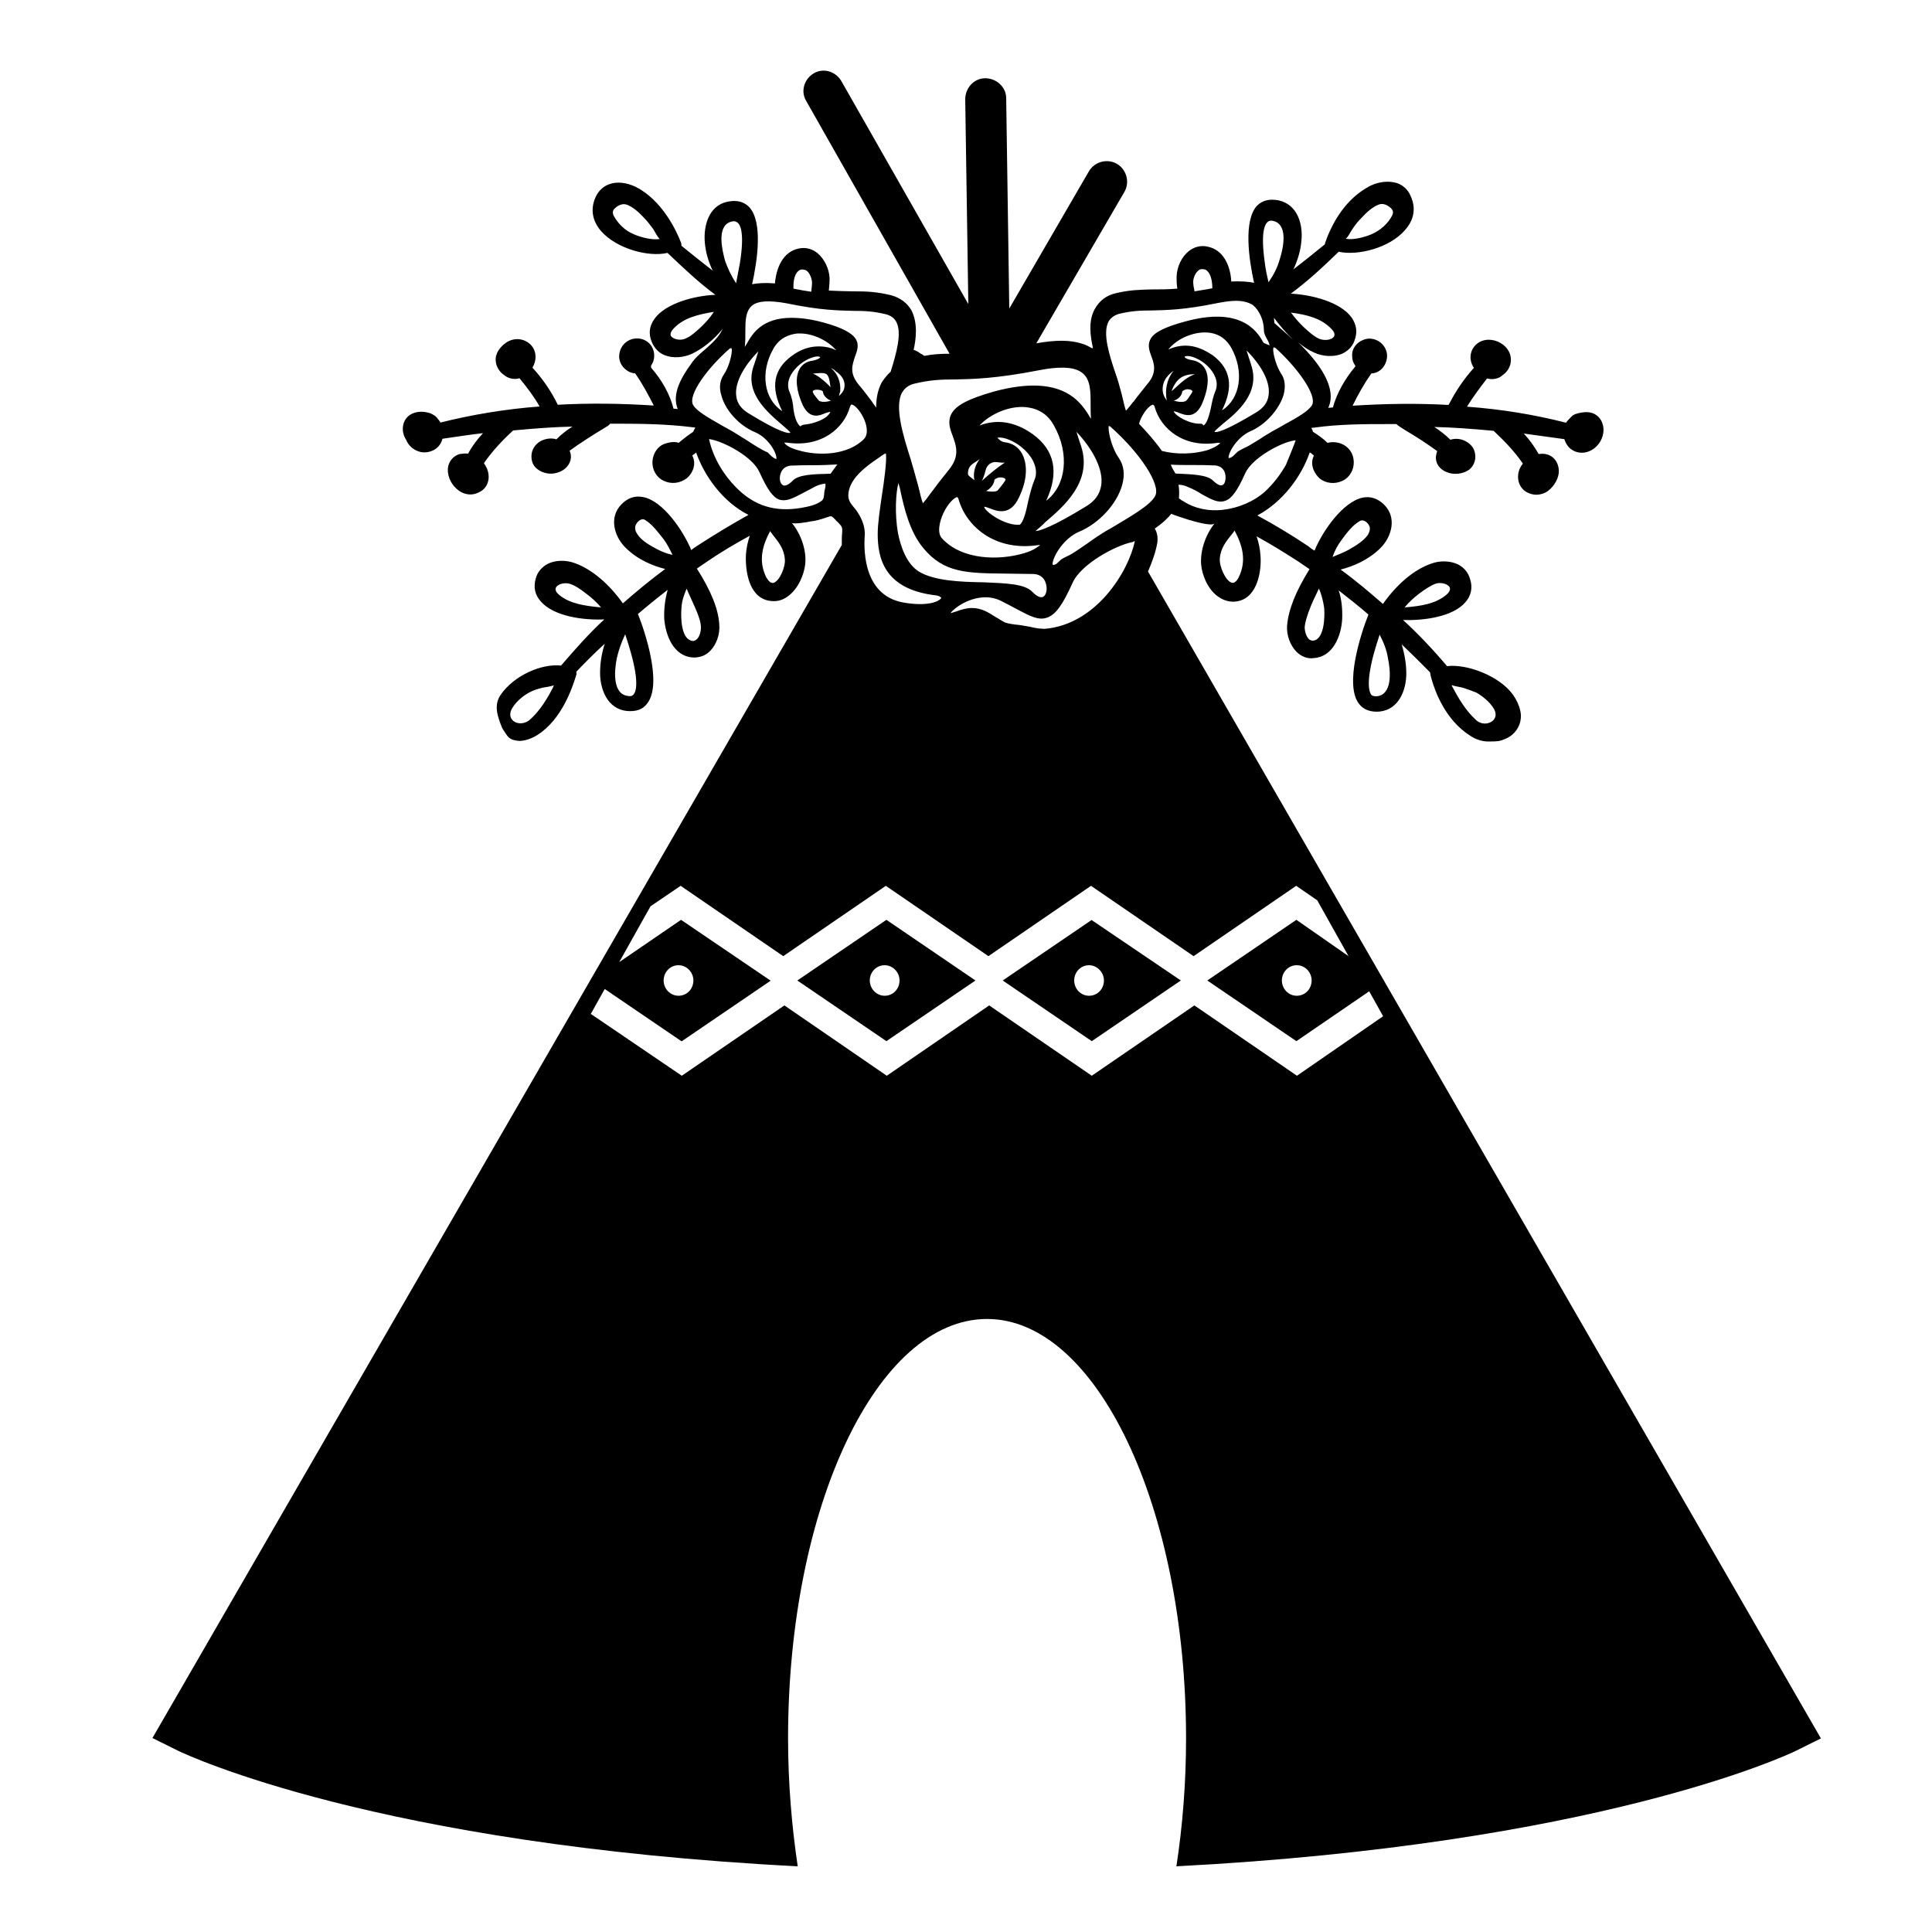 <?xml version="1.0" encoding="utf-8"?>
<!-- Generator: Adobe Illustrator 19.1.0, SVG Export Plug-In . SVG Version: 6.00 Build 0)  -->
<svg version="1.1" id="Layer_1" xmlns="http://www.w3.org/2000/svg" xmlns:xlink="http://www.w3.org/1999/xlink" x="0px" y="0px"
	 width="1000px" height="1000px" viewBox="0 0 1000 1000" style="enable-background:new 0 0 1000 1000;" xml:space="preserve">
<path d="M594.2,295.8c2.2-5,3.9-9.9,4.8-14.7c0.4-2.7,0-5.5-1.3-7.5c3.9-2.7,6.6-5.2,8.6-7.7c-0.2,0.2,8.1,2.9,8.8,3.1
	c2.2,0.6,12.1,3.7,13.6,1.9c-4.8,5.9-7.5,14.2-7,21.2c0.4,5.2,3.3,12.9,8.8,16.7c3.1,2.2,6.6,3.1,10.1,2.4
	c10.6-2,12.5-16.5,11.8-23.9c-0.2-3.1-0.9-6.6-2-9.7c7.5,4.1,14.7,8.6,21.7,13.1l5.7,3.9c-7.2,11.6-10.9,21-11.6,29.1
	c-0.4,5,1.6,10.3,4.8,13.6c2.4,2.4,5.7,3.9,9.2,3.3c9.7-0.7,14-11.3,14.5-20.1c0.2-5-0.2-10.1-1.8-14.9c5.5,4.3,10.6,8.3,15.4,12.5
	c-3.7,9.2-12.7,36.4-4.8,46.3c2.2,2.9,5.9,4.3,10.6,3.9c10.1-1.1,13.8-11.3,13.8-19.7c0-5-0.9-10.1-2.4-15.1
	c4.8,4.6,9.5,9.2,14.7,14.5c0,0.4,0.5,2.8,0.7,3.2c1.8,6.6,7.2,21.4,19.9,29.5c2.9,2,6.3,3.1,9.5,3.1c1.3,0,5,0,6.1-0.4
	c0.8-0.2,1.7-0.5,2.6-0.9c5.9-2.3,9.3-8.5,7.9-14.6c-0.6-2.8-1.9-5.6-3.7-8.2c-7-9.9-24.1-16.2-34.2-14.9
	c-7-8.3-15.1-16.9-22.8-23.9c10.6,0.4,25.8-1.6,32.3-9.2c2.9-3.3,3.9-7.5,2.4-12c-0.9-3.3-3.1-5.9-6.1-7.5c-4.1-2-9.5-2.2-14.2-0.4
	c-8.8,3.1-17.6,10.6-24.8,20.8c-7-6.1-14.2-12.2-21.9-17.8c6.3-1.6,14.2-4.8,20.6-11.1c5.9-5.9,8.6-15.8,2-22.4
	c-3.3-3.3-7.2-4.6-11.3-3.7c-10.1,2.2-20.6,17.1-24.8,27.4c-1.1-0.7-2.2-1.3-3.1-2.2c-8.8-5.9-17.8-11.3-26.5-16
	c13.1-7,22.8-20.1,27.1-32.6c0.4,0.2,0.9,0.4,1.3,0.9l0.9,0.7c-2.2,4.1-0.2,9,2.9,11.8c3.3,2.7,7.9,3.1,11.8,1.3
	c3.9-1.8,6.1-5.9,5.9-10.1c-0.2-4.3-2.7-7.7-6.6-9.2c-2.4-0.9-5-0.9-7-0.4c-2.2-2.2-5-4.1-7.5-5.7c-0.2-0.7-0.4-1.3-0.9-2l1.8-0.2
	c12.9-1.8,26-1.8,38.6-1.8h3.7c0.2,0.4,3.1,2.3,3.8,2.7c8.3,5,11.6,7.2,17.3,11.3c-0.4,1.1-0.7,2.4-0.7,3.7c0.2,3.7,2.9,6.6,7.2,7.7
	c3.7,0.9,7.7,0,10.3-2c2-1.8,3.1-4.3,2.9-7.2c-0.2-2.9-1.6-5.2-4.1-6.8c-2.7-1.8-5.9-2.2-8.8-1.3c-2.4-2.4-5.5-4.8-8.3-6.6
	c9.2,0.2,19.2,0.9,30.7,2c6.3,5.9,11.1,11.1,15.1,16.9c0,0.2-0.2,0.2-0.2,0.4c-2,2.4-2.7,5.9-2,8.8c0.7,2.7,2.4,5,5.2,6.1
	c2.9,1.3,6.1,1.1,9-0.4c3.3-2,6.1-5.9,6.6-9.9c0.4-4.6-2-8.6-6.1-9.7c-1.3-0.4-2.7-0.4-4.3-0.2c-2.2-3.9-4.8-7.5-7.7-10.6
	c6.3,0.9,13.3,1.8,21,2.9c0.7,2.2,2,4.3,3.9,5.5c5.3,3.4,11.7,0.8,14.7-4.3c4.2-7.1,0.2-16.2-8.6-15.1c-1.8,0.2-3.9,0.6-5.5,1.5
	c-0.5,0.3-3.8,3.8-3.6,3.9c-16-4.1-33.3-7-51.3-8.3c3.1-5,6.6-9.7,10.3-14.5c0.1,0,0.1,0,0.2-0.1c2.7,0.8,6.1,0.1,7.9-1.7
	c2.4-1.6,4.1-4.3,4.3-7.2c0.8-9.4-12.5-15.1-18.7-7.9c-2.7,3.1-2.9,7.7-0.4,11.3c-5.2,5.7-9.5,12.2-12.9,18.8
	c-0.2,0.2-0.2,0.2-0.2,0.4c-15.8-0.9-32.6-0.7-49.7,0.4c2.9-5.9,5.9-11.3,9.7-16.7c0.7,0,1.6-0.2,2.2-0.4c3.9-1.3,6.3-5.5,5.9-9.7
	c-0.7-5-5.2-8.3-9.9-7.9c-5,0.7-8.6,4.8-8.1,9.2c0,1.6,0.4,3.1,1.6,4.8v0.4c-5.7,6.8-9.7,14.2-11.6,21.2c-0.9,0-1.6,0.2-2.4,0.2
	c4.8-10.3-4.8-23.5-15.6-33.9c2.7,2.2,5.2,3.9,8.1,5.2c4.6,2.2,10.1,2.4,14.2,0.9c3.1-1.3,5.7-3.7,6.8-6.8c1.8-4.6,1.1-8.3-1.3-12
	c-5.9-8.3-21-12-31.6-12.5c8.6-6.3,16.9-14,24.8-21.7c9.9,2.2,26.5-2,34.4-11.3c4.6-5.2,5.7-11.3,2.9-17.4c-1.3-3.3-3.9-5.7-7-6.8
	c-4.1-1.3-9.2-0.9-13.8,1.3c-13.3,6.8-19.4,19.5-22.1,25.8c-0.2,0.4-1.6,4.2-1.6,4.6c-5.9,4.8-11.1,9-16.2,12.9
	c2.2-4.8,3.7-9.7,4.1-14.7c0.9-8.3-1.8-18.8-11.8-21c-4.8-0.9-8.3,0-11.1,2.7c-7.2,7.7-4.3,27.8-1.6,40c-3.1-0.7-7.2-0.9-11.8-0.7
	c-0.4-7.9-3.9-16.5-12.5-18.1c-3.3-0.7-6.8,0.2-9.5,2.4c-3.7,2.9-6.1,8.1-6.3,13.1c0,2,0,4.1,0.4,6.3c-5,0.4-9,0.4-12.5,0.4h-0.9
	c-6.1,0.2-11.1,0.2-18.6,2c-4.8,1.1-8.3,3.9-10.6,7.9c-3.7,6.3-2.4,14.5-1.1,20.4c-0.2,0-0.2,0-0.4,0.2c-1.6-0.9-3.1-1.8-5.2-2.4
	c-6.1-2-13.8-2-23.7-0.2l45.6-78.4c2.9-5,1.1-11.6-3.9-14.5c-5-2.9-11.6-1.1-14.5,3.9l-41.2,71l-1.6-108.9c0-5.7-5-10.3-10.9-10.3
	c-5.7,0-10.3,5-10.3,10.9l1.6,106L435.5,42c-2.9-5-9.2-7-14.2-4.1c-5,2.9-7,9.2-4.1,14.2l74.3,131c-4.3,0-8.6,0.2-13.1,1.1
	c-0.9-0.7-1.6-1.1-1.8-1.1c-1.1-0.9-2.4-1.6-3.7-2c1.3-5.9,2.2-13.8-1.1-20.4c-2.2-3.9-5.9-6.6-10.6-7.9c-7.5-1.8-12.7-2-18.8-2
	h-0.9c-3.3,0-7.5-0.2-12.5-0.4c0.2-2.2,0.4-4.3,0.4-6.3c-0.2-5-2.7-10.1-6.3-13.1c-2.7-2.2-6.1-3.1-9.5-2.4
	c-8.3,1.6-11.8,9.9-12.5,18.1c-4.6-0.4-8.6-0.2-11.8,0.4c2.7-12.2,5.7-32.3-1.6-40c-2.7-2.7-6.3-3.7-11.1-2.7
	c-9.9,2-12.5,12.7-11.8,21c0.4,5,1.8,9.9,4.1,14.7c-5-3.9-10.3-8.1-16.2-12.9c0-0.4,0-1.1-0.2-1.6c-2.4-6.3-9.9-22.1-23.5-28.9
	c-4.6-2.2-9.7-2.9-13.8-1.3c-3.1,1.1-5.7,3.7-7,6.8c-2.7,6.1-1.6,12.2,2.9,17.4c8.1,9.2,24.6,13.6,34.4,11.3
	c7.9,7.5,16.2,15.4,24.8,21.7c-10.6,0.4-25.8,4.3-31.6,12.5c-2.7,3.9-3.1,7.7-1.3,12c1.3,3.1,3.7,5.7,6.8,6.8
	c4.1,1.6,9.5,1.3,14.2-0.9c5.5-2.7,10.9-7,15.6-12.7c0,0.2,0,0.2-0.2,0.4c-1.8,3.9-5.5,7.2-9,10.3c-2.7,2.2-5.5,4.8-7.2,7.5
	c-4.6,6.3-10.1,15.4-6.8,23.2c-0.7,0-1.6-0.2-2.2-0.2c-1.8-7.2-5.9-14.7-11.6-21.2v-1.1c0.9-1.3,1.6-2.9,1.6-4.8
	c0.2-4.6-3.1-8.8-8.1-9.2c-4.8-0.4-9.2,2.9-9.9,7.9c-0.7,4.1,1.8,8.1,5.9,9.7c0.7,0.2,1.3,0.4,2.2,0.4c3.9,5.5,6.8,11.1,9.7,16.7
	c-17.1-1.1-33.7-1.3-49.7-0.4c0-0.2-0.2-0.2-0.2-0.4c-3.3-6.8-7.7-13.1-12.9-18.8c2.2-3.7,2.2-8.1-0.4-11.3c-3.3-3.9-9-4.6-13.3-1.6
	c-3.1,2.2-5.7,5.5-5.3,9.5c0.2,2.9,2,5.7,4.3,7.2c2.1,1.8,5.2,2.5,7.9,1.7c0.1,0,0.1,0,0.2,0.1c3.9,4.8,7.5,9.5,10.3,14.5
	c-17.8,1.3-35.3,4.3-51.3,8.3c0.1,0-1.8-2.5-2-2.7c-0.8-0.8-1.8-1.4-2.8-1.9c-5.1-2-11.9-1.1-14.1,4.5c-1.1,2.9-0.7,6.3,1.1,9
	c1.1,2.9,3.7,5.2,6.6,6.1c2.7,0.9,5.9,0.4,8.3-1.1c2-1.3,3.3-3.1,3.9-5.5c7.7-1.1,14.7-2.2,21-2.9c-2.9,3.1-5.7,6.8-7.7,10.6
	c-1.3-0.2-2.9,0-4.3,0.2c-4.1,1.1-6.8,5.2-6.1,9.7c0.4,3.9,3.1,7.9,6.6,9.9c2.9,1.6,6.1,1.8,9,0.4c2.7-1.1,4.6-3.3,5.2-6.1
	c0.7-2.9-0.2-6.3-2-8.8c0-0.2-0.2-0.2-0.2-0.4c4.1-5.9,8.8-11.1,15.1-16.9c11.6-1.1,21.5-1.8,30.7-2c-2.9,1.8-5.9,4.1-8.3,6.6
	c-2.7-0.9-6.1-0.4-8.8,1.3c-2.4,1.6-3.9,4.1-4.1,6.8c-0.2,2.9,0.7,5.5,2.9,7.2c2.7,2.2,6.8,3.1,10.3,2c4.1-1.1,6.8-4.1,7.2-7.7
	c0-1.3,0-2.4-0.7-3.7c5.7-4.1,11.6-7.9,19.9-12.9c0.4-0.4,0.9-0.7,1.1-1.1h3.7c12.7,0,25.8,0.2,38.6,1.8l1.8,0.2
	c-0.4,0.7-0.7,1.3-1.1,2.2c-2.4,1.6-5.2,3.7-7.5,5.7c-2-0.7-4.6-0.4-7,0.4c-3.9,1.3-6.3,5-6.6,9.2c-0.2,4.3,2,8.3,5.9,10.1
	c3.9,1.8,8.3,1.3,11.8-1.3c3.3-2.7,5.2-7.7,2.9-11.8l0.9-0.7c0.4-0.2,0.7-0.4,1.1-0.9c4.3,12.2,13.8,25.6,27.1,32.3
	c-8.6,4.8-17.4,10.1-26.5,16c-1.1,0.7-2,1.3-3.1,2.2c-4.3-10.3-14.7-25.4-24.8-27.4c-4.3-0.9-8.1,0.4-11.3,3.7
	c-6.6,6.6-3.9,16.5,2,22.4c6.3,6.3,14.2,9.5,20.6,11.1c-7.7,5.7-15.1,11.8-21.9,17.8c-7.2-10.1-16-17.6-24.8-20.8
	c-4.8-1.8-10.3-1.6-14.2,0.4c-2.9,1.6-5.2,4.1-6.1,7.5c-1.3,4.6-0.4,8.6,2.7,12c6.8,7.7,22.1,9.7,32.8,9.2
	c-7.9,7.2-15.4,15.8-22.4,23.9c-10.1-1.1-24.1,5-31.1,14.9c-4.1,5.7-1.6,11.8,0.7,17.6c2.2,3.1,2.7,5.2,6.1,6.1
	c1.3,0.2,1.8,0.4,3.1,0.4c3.1-0.2,6.1-1.3,9-3.1c12.7-8.1,18.1-24.6,20.1-31.1c0.2-0.4,0-1.1,0-1.6c5.2-5.5,9.9-10.1,14.7-14.5
	c-1.6,5-2.4,10.1-2.4,15.1c0,8.3,3.7,18.6,13.8,19.7c4.8,0.4,8.3-0.7,10.6-3.9c7.9-10.1-1.1-37-4.8-46.3c4.8-4.1,9.7-8.1,15.4-12.5
	c-1.3,4.6-2,9.7-1.8,14.9c0.7,8.8,4.8,19.2,14.5,20.1c3.7,0.2,6.8-0.9,9.2-3.3c3.3-3.3,5.2-8.6,4.8-13.6
	c-0.4-8.1-4.3-17.6-11.6-29.1l5.7-3.9c7-4.8,14.2-9,21.7-13.1c-1.1,3.1-1.8,6.6-2,9.7c-0.4,7.5,1.1,21.9,11.8,23.9
	c3.7,0.7,7,0,10.1-2.4c5.5-4.1,8.3-11.6,8.8-16.7c0.7-7-2.2-15.4-7-21.2c0.7,0.9,8.5-0.4,9.7-0.7c2.8-0.3,5.5-1.1,8.1-2
	c2.9-1,2.6-1.1,4.8,1.1c0.4,0.4,0.7,0.9,1.1,1.1l0.4,0.4c1.8,2,2.2,2.4,2,5c-0.2,2.2-0.2,4.6-0.2,6.6L78.9,899.6l13.3,6.6
	c4.6,2.2,103,48.6,320.7,59.8c-3.1-20.8-5-43.2-5-66.2c0-120,46.1-217.1,103-217.1c56.7,0,103,97.4,103,217.1c0,23-1.8,45.4-5,66.2
	c217.1-11.3,315.7-57.4,320.3-59.6l13.3-6.6L594.2,295.8z M757.6,356.1c2.2,0.7,4.6,1.6,6.6,2.4c3.1,1.8,6.6,4.6,8.6,7.7
	c1.3,1.8,1.6,3.7,1.1,5c-1.1,3.3-6.6,4.8-10.1,1.3c-5.2-4.8-8.8-10.9-12-16.9c-0.2-0.4-0.4-0.7-0.4-1.1
	C751.5,355,756.7,355.7,757.6,356.1z M734.5,307.3c2.7-2,5.7-4.1,8.6-5.2c2.9-0.9,6.3,0.2,7.2,1.8c0.7,1.3-0.4,2.9-1.6,3.9
	c-5.7,4.8-13.3,5.9-21.7,6.6C729.3,311.6,731.8,309.4,734.5,307.3z M711,338.6c0.9-3.3,2-6.8,3.1-10.1c2.2,4.3,3.7,8.1,4.3,12.2
	c1.1,5.2,2.7,17.4-4.6,19.5c-1.8,0.4-2.9,0.2-3.9-0.4C708.7,358.3,707,353.7,711,338.6z M694.3,279.6c2.7-3.7,5.7-7.7,9.5-9.9
	c2.2-1.3,4.8,1.3,5.2,3.3c0.2,1.1-0.2,2.4-0.9,3.7c-2.2,3.3-6.6,5.9-10.1,7.9c-2.4,1.3-5.2,2.4-8.3,3.7
	C690.9,284.9,692.3,282.3,694.3,279.6z M682.7,304.6c1.3,3.1,2.2,6.6,2.7,10.1c0.4,5.5-0.2,15.1-4.8,16.7c-1.1,0.4-2,0.2-2.9-0.4
	c-1.6-1.3-2.4-4.3-2.4-6.3c0.2-2.7,1.1-5.2,2-7.9C678.9,312.3,680.9,308.3,682.7,304.6z M700,118.6c1.3-2,2.9-4.1,4.8-5.9
	c2.4-2.7,5.5-5.5,8.8-6.8c2.2-0.9,4.6,0.2,6.3,1.8c0.7,0.7,1.1,1.3,1.1,2.2c0,0.7-0.2,1.1-0.4,1.6c-2.2,4.3-6.1,7.7-10.6,9.7
	c-3.7,1.6-9.5,3.1-13.3,2.4h-0.2C698,122.5,698.8,120.2,700,118.6z M341.5,123.7c-3.9,0.7-9.9-0.9-13.3-2.4
	c-4.6-1.8-8.3-5.5-10.6-9.7c-0.2-0.4-0.4-1.1-0.4-1.6c0-0.9,0.4-1.6,1.1-2.2c1.6-1.6,4.1-2.7,6.3-1.8c3.3,1.3,6.3,4.1,8.8,6.8
	c1.8,1.8,3.3,3.9,4.8,5.9C339.1,120.2,340.2,122.5,341.5,123.7C341.8,123.7,341.5,123.7,341.5,123.7z M362.8,169.3
	c-2.4,2.2-5.2,4.8-7.9,5.9c-2.7,1.3-6.3,0.4-7.5-1.1c-0.9-1.3,0.2-2.9,1.3-4.1c5.2-5.5,12.5-7.2,20.8-8.6
	C367.6,164.4,365.2,167,362.8,169.3z M289.4,307.9c-1.1-0.9-2.4-2.4-1.6-3.9c0.9-1.6,4.3-2.7,7.2-1.8c2.9,0.9,5.9,3.1,8.6,5.2
	c2.7,2,5.2,4.3,7.5,7C302.7,313.6,294.9,312.5,289.4,307.9z M286.4,355.5c-3.1,6.1-6.8,12.2-12,16.9c-3.7,3.3-9,2.2-10.1-1.3
	c-0.4-1.3-0.2-3.1,1.1-5c2-3.1,5.2-5.9,8.6-7.7c2-1.1,4.3-1.8,6.6-2.4c0.9-0.2,6.1-0.9,6.6-1.6C286.6,354.8,286.4,355,286.4,355.5z
	 M327.8,359.6c-0.9,0.9-2,0.9-3.9,0.4c-7.2-2-5.7-14.2-4.6-19.5c0.9-3.9,2.2-7.7,4.3-12.2c1.1,3.3,2.2,6.8,3.1,10.1
	C330.9,353.7,329.1,358.3,327.8,359.6z M339.8,284.1c-3.7-2-7.9-4.3-10.1-7.9c-0.7-1.1-1.1-2.2-0.9-3.7c0.4-2,3.1-4.8,5.2-3.3
	c3.9,2.4,6.8,6.6,9.5,9.9c2,2.7,3.3,5.5,4.6,8.1C345.1,286.6,342.2,285.4,339.8,284.1z M360.8,316.9c0.9,2.4,2,5.2,2,7.9
	c0,2-0.7,5-2.4,6.3c-0.9,0.7-1.8,0.9-2.9,0.4c-4.8-1.6-5.2-11.3-4.8-16.7c0.2-3.7,1.3-6.8,2.7-10.1
	C356.9,308.3,358.9,312.3,360.8,316.9z M601.4,233.4c-3.9-5.5-8.1-10.1-11.8-14c0.2-1.1,0.7-2.2,1.1-3.1c2-4.1,4.8-6.8,6.1-6.8
	c0.4,0,0.9,0.9,0.9,1.3c3.1,10.9,14.7,21.2,32.6,18.4c0.7,0,1.1,0,1.3,0c-0.4,0.7-2.4,2.4-7,3.9C617.9,235,609.1,235.4,601.4,233.4z
	 M647.6,188.9c-0.4-1.6-1.6-4.8-2.4-7.5l1.1,1.1c7.5,7.9,11.3,16,10.3,22.1c-0.4,3.7-2.7,6.6-6.3,8.8
	c-16.7,10.1-20.8,10.6-21.7,10.1c0.4-0.9,3.1-2.9,4.3-4.1C640.3,213.5,652.5,203.4,647.6,188.9z M609.1,200.1
	c-0.7,0.7-1.8,1.6-2.7,2.4c0.7-2.2,2.4-5.5,4.8-7c1.6-1.1,4.1-1.8,6.6-1.8c0.2,0,0.4,0,0.7,0C615,194.8,611.6,197.7,609.1,200.1z
	 M617.2,202.5c0,0.7-1.3,2.2-2.2,3.7c-0.2,0.4-0.7,0.7-0.9,1.1c-0.7,0.7-2.9,1.1-6.1,0.2c0,0-0.2,0-0.4-0.2c2.2-0.4,4.3-2.9,4.3-4.6
	c0,0,0.2-0.4,0.9-0.7c1.1-0.7,2.7-0.7,4.1,0C616.7,202.1,617.2,202.3,617.2,202.5z M607.5,212.9h0.2c0.2,0,0.9,0.2,1.6,0.4l0.9,0.4
	c3.1,1.1,8.1,3.3,11.8-4.3c3.3-7.5,4.1-14.2,1.8-18.4c-1.3-2.4-3.7-4.1-6.8-4.6c-2.7-0.4-3.9-1.3-3.9-1.8c0.4-0.2,2-0.9,5.7,0.7
	c4.8,2,8.8,6.1,10.3,10.1c0.9,2.4,0.9,4.8,0,7c-1.1,2.4-1.8,5.9-2.4,9c-0.9,3.7-1.8,7.5-3.7,8.8l-0.2-0.2c-0.2-0.2-0.7-0.7-1.1-0.7
	C616.1,219.7,608.4,215.4,607.5,212.9L607.5,212.9z M632.5,212.4c6.1-12.2,4.6-21.5-4.8-28.5c-4.6-3.1-9.2-5-14-5c-3.9,0-7,1.1-9,2
	l0,0c4.6-5.7,12.9-9.2,20.1-8.8c3.9,0.2,9,1.8,12.5,7.9C644.1,192.3,642.1,206.3,632.5,212.4z M605.5,193.5c0.7-0.7,1.3-1.1,2-1.6
	c-2.7,3.1-4.3,7.9-3.9,12.7c0,1.1,0.2,2,0.4,2.7c-1.1-1.3-2-2.9-2.2-5.2C601.6,199.1,602.7,196,605.5,193.5z M606,240.5
	c3.3,0.2,7.2,0.2,11.6,0.2c3.1,0,7,0,11.1,0.2c3.9,0.2,5.2,2.9,5.5,4.6c0.4,2.2,0,4.8-1.3,5.5c-1.1,0.7-2.9-0.2-5-2.2
	c-3.1-3.1-10.6-3.3-19.5-3.7C607.5,243.7,606.6,242,606,240.5z M641.2,298.7c-1.1,2.2-2.4,3.3-3.7,2.9c-3.1-0.9-6.6-8.6-6.1-12.7
	c0.4-5.2,3.3-8.8,6.3-12.5c0.4-0.4,0.9-1.1,1.3-1.8C643,282.1,645.4,290,641.2,298.7z M632.8,263.9c-7.1,0.8-14.3-0.6-20.2-4.4
	c-0.9-0.4-1.8-1.1-2.4-1.6c0.2-2.2,0.2-4.6-0.2-7c1.8,0,3.3,0.4,5.2,1.3c2.7,1.1,5,2.4,7,3.7c5,2.7,8.3,4.6,12,3.3
	c3.3-1.1,6.3-5.2,10.3-14.2c3.7-8.1,18.4-15.8,24.8-16.9c0.7-0.2,1.1-0.2,1.3-0.2s-4.6,11.8-5,12.7c-2.9,5.1-6.5,9.8-10.8,13.8
	C649,259.6,641,263,632.8,263.9z M679.2,209.5c-1.6,3.1-7.7,6.6-14.5,10.3c-1.8,1.1-3.9,2.2-5.9,3.3c-2.2,1.3-4.6,2.7-6.6,4.1
	c-1.9,1.1-3.7,2.3-5.6,3.4c-1.9,1.1-4.2,1.9-6,3.2c-1.4,1.1-2.7,3.3-4.7,3.3c0,0,0,0,0-0.2c0-3.1,4.6-10.6,11.1-13.6
	c7.9-3.3,15.1-11.3,17.4-19c1.1-4.3,0.7-8.1-1.3-10.9c-2.4-3.7-4.1-9.7-4.1-12.5c0-0.9,0.2-1.1,0.4-1.1s0.4,0.2,0.9,0.4
	C671.5,190.3,681.6,204.3,679.2,209.5z M689.1,170.2c1.1,1.1,2.2,2.7,1.3,4.1c-1.1,1.6-4.6,2.2-7.5,1.1c-2.9-1.3-5.5-3.7-7.9-5.9
	c-2.4-2.2-4.8-5-6.8-7.7C676.7,162.9,683.9,164.8,689.1,170.2z M669.3,175.8c-0.7-0.7-1.6-1.3-2.2-2c-2.7-2.4-5.2-4.6-7.5-6.6
	c0-0.9-0.2-1.8-0.2-2.7C662.5,168.6,665.8,172.5,669.3,175.8z M656.1,114.9c0.4-0.4,1.1-0.7,2-0.7c0.4,0,1.1,0.2,1.8,0.4
	c7,2.7,4.1,14.7,2.4,19.9c-1.1,3.9-2.9,7.5-5.7,11.6c-0.9-3.7-1.6-7-2-10.6C652.5,120.4,654.6,116.2,656.1,114.9z M617.6,145.8
	c0-2,1.3-5,3.1-6.1c0.4-0.4,1.1-0.4,1.8-0.4c0.4,0,0.9,0.2,1.3,0.2c2.7,1.3,3.7,5.5,3.7,9.7c-3.3,0.7-6.6,1.1-9.2,1.6
	C617.9,149.1,617.6,147.3,617.6,145.8z M573.8,166.4c1.1-1.8,2.7-3.1,5.2-3.9c6.6-1.6,11.3-1.8,16.9-1.8c7.5-0.2,16.7-0.2,34.6-3.9
	c3.7-0.7,6.8-1.1,9.2-1.1c3.9,0,6.8,0.9,8.8,2.2c3.3,2.7,5.7,7.9,5.7,13.1c0,2.9,2.9,5.7,2.9,7.9l0,0c0-0.4-3.1-1.1-3.3-1.8
	c-3.3-6.1-12-18.6-40.7-10.6c-10.1,2.7-16,5.7-17.6,9c-1.6,2.9-0.7,5.9,0.4,8.8c1.6,4.1,2.9,8.6-1.8,14.2c-3.1,3.9-5.5,6.8-7.2,9.2
	l-0.7,0.7c-1.1,1.6-2.7,3.3-3.3,4.1c0,0-0.2,0-0.2-0.2c-0.4-1.1-1.3-4.6-1.8-7l-0.7-2.7c-0.7-2.7-1.6-5.9-2.7-9
	C574.3,184.2,570.5,172.5,573.8,166.4z M580.8,251.1c1.6-5.5,0.9-10.3-1.8-14.2c-3.1-4.3-5.2-12-5.2-15.4c0-0.7,0.2-1.1,0-1.1
	c0.2,0,0.4,0.2,0.9,0.4c15.6,13.8,26.3,30.3,23.2,35.9c-2.4,4.8-12.7,10.6-23.2,16.9l-2,1.1c-3.3,2-6.8,4.3-9.9,6.6
	c-2.7,1.8-5.3,3.7-8.1,5.4c-1.8,1.1-4,1.8-5.7,3.1c-1.1,0.9-2.5,3-4.2,2.5c0,0,0-0.2,0-0.4c0.2-3.9,5.7-13.3,13.8-16.7
	C568.9,270.9,578.1,260.8,580.8,251.1z M587.4,280.1c-3.3,15.6-19.9,43.2-46.8,45.4c-0.7,0-2-0.2-3.1-0.2l-1.1-0.2
	c-1.6-0.2-2.9-0.7-4.6-0.9c-1.1-0.2-2.4-0.4-4.1-0.7c-2.4-0.2-5.9-0.7-7.5-1.3c-1.8-0.9-3.3-2-5-2.9c-3.7-2.4-7.2-4.6-12.2-4.6
	c-2.4,0-5.2,0.7-8.1,1.8c-1.3,0.4-2.2,0.7-2.9,0.9c0.2-0.2,0.4-0.7,0.9-1.1c4.6-4.6,15.4-9.9,24.8-5.5c3.1,1.6,6.1,3.1,8.8,4.6
	c6.3,3.3,10.9,5.9,15.4,4.3c4.6-1.6,8.1-6.6,13.3-18.1c4.3-9.7,22.6-19.5,30.9-21C586.7,280.3,587.2,280.1,587.4,280.1z M570,251.1
	c-0.7,4.6-3.1,8.1-7.7,10.9c-18.1,11.1-24.1,12.7-26.3,12.9c1.1-1.1,3.7-3.1,5-4.6c9.2-7.9,24.6-20.8,18.6-39.3
	c-0.4-1.3-1.6-4.6-2.4-7.5C566.4,233.4,571.1,243.5,570,251.1z M504.3,248.4v0.2c-0.7-0.9-3.3-2.2-3.3-3.3c0-4.8,2.9-5.2,6.1-7.7
	C504.7,240.7,503.6,244.6,504.3,248.4z M537.7,282.1c0.2,0,0.4,0,0.7,0c-1.1,0.9-3.3,2.7-7.9,4.1c-13.3,4.1-32.6,3.7-42.9-7.5
	c-2.7-2.9-1.3-8.8,0.7-13.1c2.4-5.2,5.9-8.3,7.2-8.3c0,0,0.4,0.2,0.7,1.3C500.2,272.4,514.9,285.6,537.7,282.1z M534.5,224.7
	c-5.7-4.1-11.8-6.3-17.8-6.3c-3.9,0-7.2,0.9-9.7,1.8c5.7-6.1,15.4-10.1,23.5-9.5c4.8,0.4,11.1,2.2,15.1,9.7
	c8.1,14.5,6.3,30.9-4.1,38.8C548.3,244.6,546,233,534.5,224.7z M508.1,249c0.9-1.3,1.6-3.9,2.2-6.1c0.7-2.4,3.1-4.1,5.7-3.7
	c1.6,0.2,3.1,0.4,4.1,0.2C515.5,242.5,511.5,245.9,508.1,249z M520.5,248.1c0,0.7-1.8,2.9-2.9,4.3c-0.4,0.4-0.7,0.9-1.1,1.3
	c-0.4,0.7-2.9,1.1-6.1,0.4c2.4-1.1,4.3-3.9,4.3-5.7c0,0,0.2-0.4,0.9-0.7c1.1-0.7,3.1-0.9,4.6,0C520.3,248.1,520.3,248.1,520.5,248.1
	z M512,263c3.9,1.6,10.9,4.3,15.4-5.5c4.6-9.5,4.4-17.4,1.6-22.7c-1.8-3.3-5-5.5-9-5.9c-2.4-0.4-3.1-1.9-3.8-2.3
	c0.7-0.2,2.7-0.4,6.3,1.1c5.9,2.4,11.1,7.5,12.9,12.5c1.1,2.9,1.1,5.9,0,8.3c-1.3,3.1-2.4,7.5-3.3,11.3c-0.9,4.6-2.4,10.6-4.3,11.8
	c0,0-0.2,0-0.4,0c-0.2,0-0.7,0-0.9,0c-6.6,0-16.2-6.3-17.1-9.2C509.6,262.1,510.8,262.6,512,263z M466.9,203.2
	c1.3-2.2,3.3-3.9,6.3-4.6c8.3-2,14-2.2,21.2-2.2c9.2-0.2,21-0.4,43.6-4.8c4.6-0.9,8.3-1.3,11.8-1.3c4.8,0,8.3,0.9,10.6,2.9
	c4.1,3.3,4.1,9.7,4.1,16c0,2.7,0,5.2,0.2,7.5c0,0,0-0.2-0.2-0.2c-4.6-7.7-13.8-23.7-50.2-13.8c-12.9,3.7-19.5,7-21.9,11.6
	c-2,3.9-0.7,7.7,0.7,11.3c1.8,5.2,3.9,10.3-2,17.6c-3.9,4.8-6.8,8.6-9,11.6l-0.7,0.9c-1.1,1.6-2.7,3.7-3.7,4.8
	c-0.7-1.6-1.6-5.5-2.2-8.1l-0.9-3.3c-0.9-3.3-2-7.2-3.3-11.6C467.4,225.3,462.9,210.4,466.9,203.2z M466.2,254.7
	c1.8,8.1,4.6,20.6,11.8,29.1c10.6,12.7,22.1,12.9,42.9,13.1c4.1,0,8.8,0.2,14,0.2c4.6,0.2,6.1,3.3,6.6,5.5c0.7,2.9-0.2,5.7-1.6,6.3
	c-1.3,0.7-3.3-0.2-5.7-2.7c-4.1-4.1-13.8-4.3-25-4.8c-12-0.2-25.4-0.7-33.5-5.5c-6.6-4.1-9.5-13.1-10.9-19.9
	c-1.8-10.3-1.1-21,0.2-26C465.6,251.8,466,253.4,466.2,254.7z M442.3,263c-2-2.4-3.7-4.3-3.1-8.1c1.1-7.7,9.2-13.6,15.4-17.8
	c1.3-0.9,2.4-1.8,3.7-2.4c0,0,0,0,0.2,0c0.7,3.3-1.1,15.8-2,21.5c-1.1,7.5-2.2,14.9-2.2,20.1c0,12,2.9,28.5,29.6,31.8
	c2.4,0.2,3.1,1.1,3.3,1.3c0,0,0,0.2-0.2,0.4c-1.3,1.6-6.8,4.1-18.6,2.2c-20.8-3.1-21.5-25.6-20.8-35C448,269.4,442.3,263,442.3,263z
	 M414.1,139.7c0.4-0.2,0.9-0.2,1.3-0.2c0.7,0,1.1,0.2,1.8,0.4c1.8,1.1,2.9,3.9,3.1,6.1c0,1.6-0.2,3.3-0.4,5
	c-2.7-0.4-5.9-0.9-9.2-1.6C410.5,145.1,411.4,141,414.1,139.7z M385.8,171.4c0-5,0-10.1,3.3-13.1c3.1-2.7,9.2-2.9,18.1-1.3
	c17.8,3.7,27.1,3.7,34.6,3.9c5.9,0,10.3,0.2,16.9,1.8c2.4,0.7,4.1,1.8,5.2,3.9c3.1,5.7,0,16.5-2.9,25.8c-1.8,1.6-3.1,3.3-4.6,5.5
	c-2.2,4.1-2.9,8.6-2.9,13.1c-0.4-0.7-1.1-1.6-1.6-2.2l-0.4-0.7c-1.8-2.4-4.1-5.5-7.2-9.2c-4.8-5.9-3.1-10.1-1.8-14.2
	c1.1-2.9,2.2-5.9,0.7-8.8c-1.8-3.3-7-6.3-17.1-9c-6.6-1.8-12-2.4-16.5-2.4c-15.4,0-20.4,8.6-23,13.3c-0.4,0.7-0.9,1.3-1.1,1.8
	C385.8,176.9,385.8,174.3,385.8,171.4z M430.1,190.5c0.9,0.4,1.8,0.9,2.4,1.6c3.3,2.2,5,5,4.6,8.1c-0.2,2-1.3,3.3-2.9,4.8
	c0.2-0.7,0.4-1.6,0.7-2.4C435.3,197.7,433.5,193.3,430.1,190.5z M404.8,219.9c1.3,1.1,4.3,3.7,4.3,4.1c-0.9,0.4-5,0.2-21.7-10.1
	c-3.7-2.2-5.9-5.2-6.3-8.8c-0.9-6.1,2.9-14.2,10.3-22.1l1.1-1.1c-0.7,2.4-1.8,5.9-2.4,7.5C385.1,203.4,397.4,213.5,404.8,219.9z
	 M427.9,198.4c-2-1.8-4.6-4.1-7.2-5c2-0.2,5.7-0.7,7,0.2c1.8,1.3,1.8,5.2,2.2,6.8C429.2,199.7,428.3,198.8,427.9,198.4z
	 M430.1,207.3c-0.2,0-0.2,0-0.4,0.2c-2.9,0.9-5.5,0.4-5.9-0.2c-0.2-0.4-0.7-0.7-0.9-1.1c-0.9-1.1-2.4-2.9-2.2-3.7
	c0-0.2,0.4-0.4,0.4-0.4c0.7-0.4,1.3-0.4,2-0.4s1.6,0.2,2,0.4c0.7,0.2,0.9,0.7,0.9,0.7C425.9,204.3,427.9,206.7,430.1,207.3z
	 M423.7,179.3c-4.8,0-9.5,1.6-14,5c-9.2,6.8-11.1,16-4.8,28.5c-9.5-6.1-11.6-20.1-4.6-32.3c3.3-5.9,8.6-7.5,12.5-7.9
	c0.4,0,0.9,0,1.3,0c6.8,0,14.5,3.7,18.8,8.8l0,0C430.8,180.2,427.6,179.3,423.7,179.3z M408.6,202.7c-0.9-2-0.9-4.6,0-7
	c1.6-4.1,5.7-8.1,10.3-10.1c1.8-0.7,3.1-1.1,4.1-1.1c0.9,0,1.3,0.2,1.6,0.4c-0.2,0.4-1.3,1.3-4.1,1.8c-3.1,0.4-5.5,2-6.8,4.6
	c-2.2,4.3-1.6,10.9,1.8,18.4c3.7,7.5,8.6,5.5,11.8,4.1l0.7-0.2c0.7-0.2,1.3-0.4,1.6-0.4h0.2c-1.6,3.9-9.1,6.1-12.8,6.5
	c-1,0.1-2,0.2-2.7,1c-2.3-1.6-3.2-6.2-3.6-8.8C410.5,208.6,409.7,205.2,408.6,202.7z M377.9,114.9c0.7-0.2,1.3-0.4,1.8-0.4
	c0.7,0,1.3,0.2,2,0.7c1.6,1.1,3.7,5.7,1.3,20.8c-0.7,3.7-1.3,7-2,10.6c-2.7-4.1-4.3-7.7-5.7-11.6
	C373.8,129.5,370.9,117.5,377.9,114.9z M358.7,209.5c-2.7-5.2,7.7-19.2,18.8-28.9c0.4-0.4,0.9-0.4,1.1-0.4l0,0c0,0,0.2,0.4,0.2,1.1
	c0,2.7-1.6,8.8-4.1,12.5c-2,2.9-2.7,6.6-1.3,10.9c2,7.7,9.2,15.6,17.4,19c6.8,2.9,11.1,10.3,11.1,13.6c0,0.2,0,0.2,0,0.2l0,0
	c0,0-1.1,0.4-4.3-3.1l-0.2-0.2c-3.1-1.3-7.2-3.9-11.3-6.6c-2.2-1.3-4.3-2.7-6.6-4.1c-2-1.1-3.9-2.2-5.9-3.3
	C366.4,216.1,360.3,212.6,358.7,209.5z M400.3,301.7c-1.3,0.2-2.4-0.7-3.7-2.9c-4.3-8.8-1.8-16.7,2-23.9c0.4,0.7,0.9,1.1,1.3,1.8
	c2.9,3.7,5.9,7.2,6.3,12.5C406.8,293.1,403.5,300.9,400.3,301.7z M427,253.1c-0.7,1.9,0,4.8-1.7,6.1c-3,2.3-6.9,3-10.7,3.7
	c-13.3,2.2-24.1-0.9-33.7-10.7c-6.6-6.7-11.9-15.6-13.9-24.9c0.2,0,0.7,0,1.3,0.2c6.6,1.3,21.2,8.8,24.8,16.9
	c4.1,9,7,13.1,10.3,14.2c3.7,1.1,7-0.7,12-3.3c2-1.1,4.3-2.2,7-3.7c1.6-0.7,3.1-1.1,4.8-1.3C427.4,251.6,427.2,252.2,427,253.1z
	 M429.9,245.2L429.9,245.2c-9,0.2-16.7,0.4-19.7,3.7c-2,2-3.9,2.9-5,2.2c-1.3-0.7-2-3.1-1.3-5.5c0.4-1.6,1.6-4.3,5.5-4.6
	c4.1-0.2,7.9-0.2,11.1-0.2c4.8,0,9-0.2,12.9-0.4C432.2,242,431,243.7,429.9,245.2z M413,233c-4.8-1.3-6.8-3.1-7-3.9
	c0.2,0,0.7,0,1.3,0c18.1,2.7,29.6-7.7,32.6-18.4c0.2-0.4,0.4-1.3,0.9-1.3c1.3,0,4.1,2.7,6.1,6.8c1.8,3.7,2.7,8.3,0.4,10.9l0,0
	C439,235.7,423.5,236.2,413,233z M671.3,556.8l-53.1-36.4l-53.1,36.4l-53.1-36.4L459,556.8L406,520.4l-53.1,36.4l-47.1-32l7.2-12.9
	l39.8,27.1l46.1-31.4l-46.4-31.5l-32,21.9l16.2-28.9l15.6-10.6l53.1,36.4l53.1-36.4l53.1,36.4l53.1-36.4l53.1,36.4l53.1-36.4
	l10.9,7.5l16.2,28.9l-27-18.8l-46.1,31.4l46.1,31.4l37.7-25.8l7.2,12.9L671.3,556.8z M343.5,507.5c0-4.3,3.3-7.9,7.7-7.9
	c4.3,0,7.7,3.7,7.7,7.9c0,4.3-3.3,7.9-7.7,7.9C347,515.4,343.5,511.9,343.5,507.5z M678.9,507.5c0,4.3-3.3,7.9-7.7,7.9
	s-7.7-3.7-7.7-7.9c0-4.3,3.3-7.9,7.7-7.9S678.9,503.3,678.9,507.5z M519,507.5l46.1,31.4l46.1-31.4L565,476.2L519,507.5z
	 M571.4,507.5c0,4.3-3.3,7.9-7.7,7.9s-7.7-3.7-7.7-7.9c0-4.3,3.3-7.9,7.7-7.9C567.9,499.6,571.4,503.3,571.4,507.5z M412.7,507.5
	l46.1,31.4l46.1-31.4l-46.1-31.4L412.7,507.5z M465.6,507.5c0,4.3-3.3,7.9-7.7,7.9c-4.3,0-7.7-3.7-7.7-7.9c0-4.3,3.3-7.9,7.7-7.9
	C462.2,499.6,465.6,503.3,465.6,507.5z"/>
</svg>
